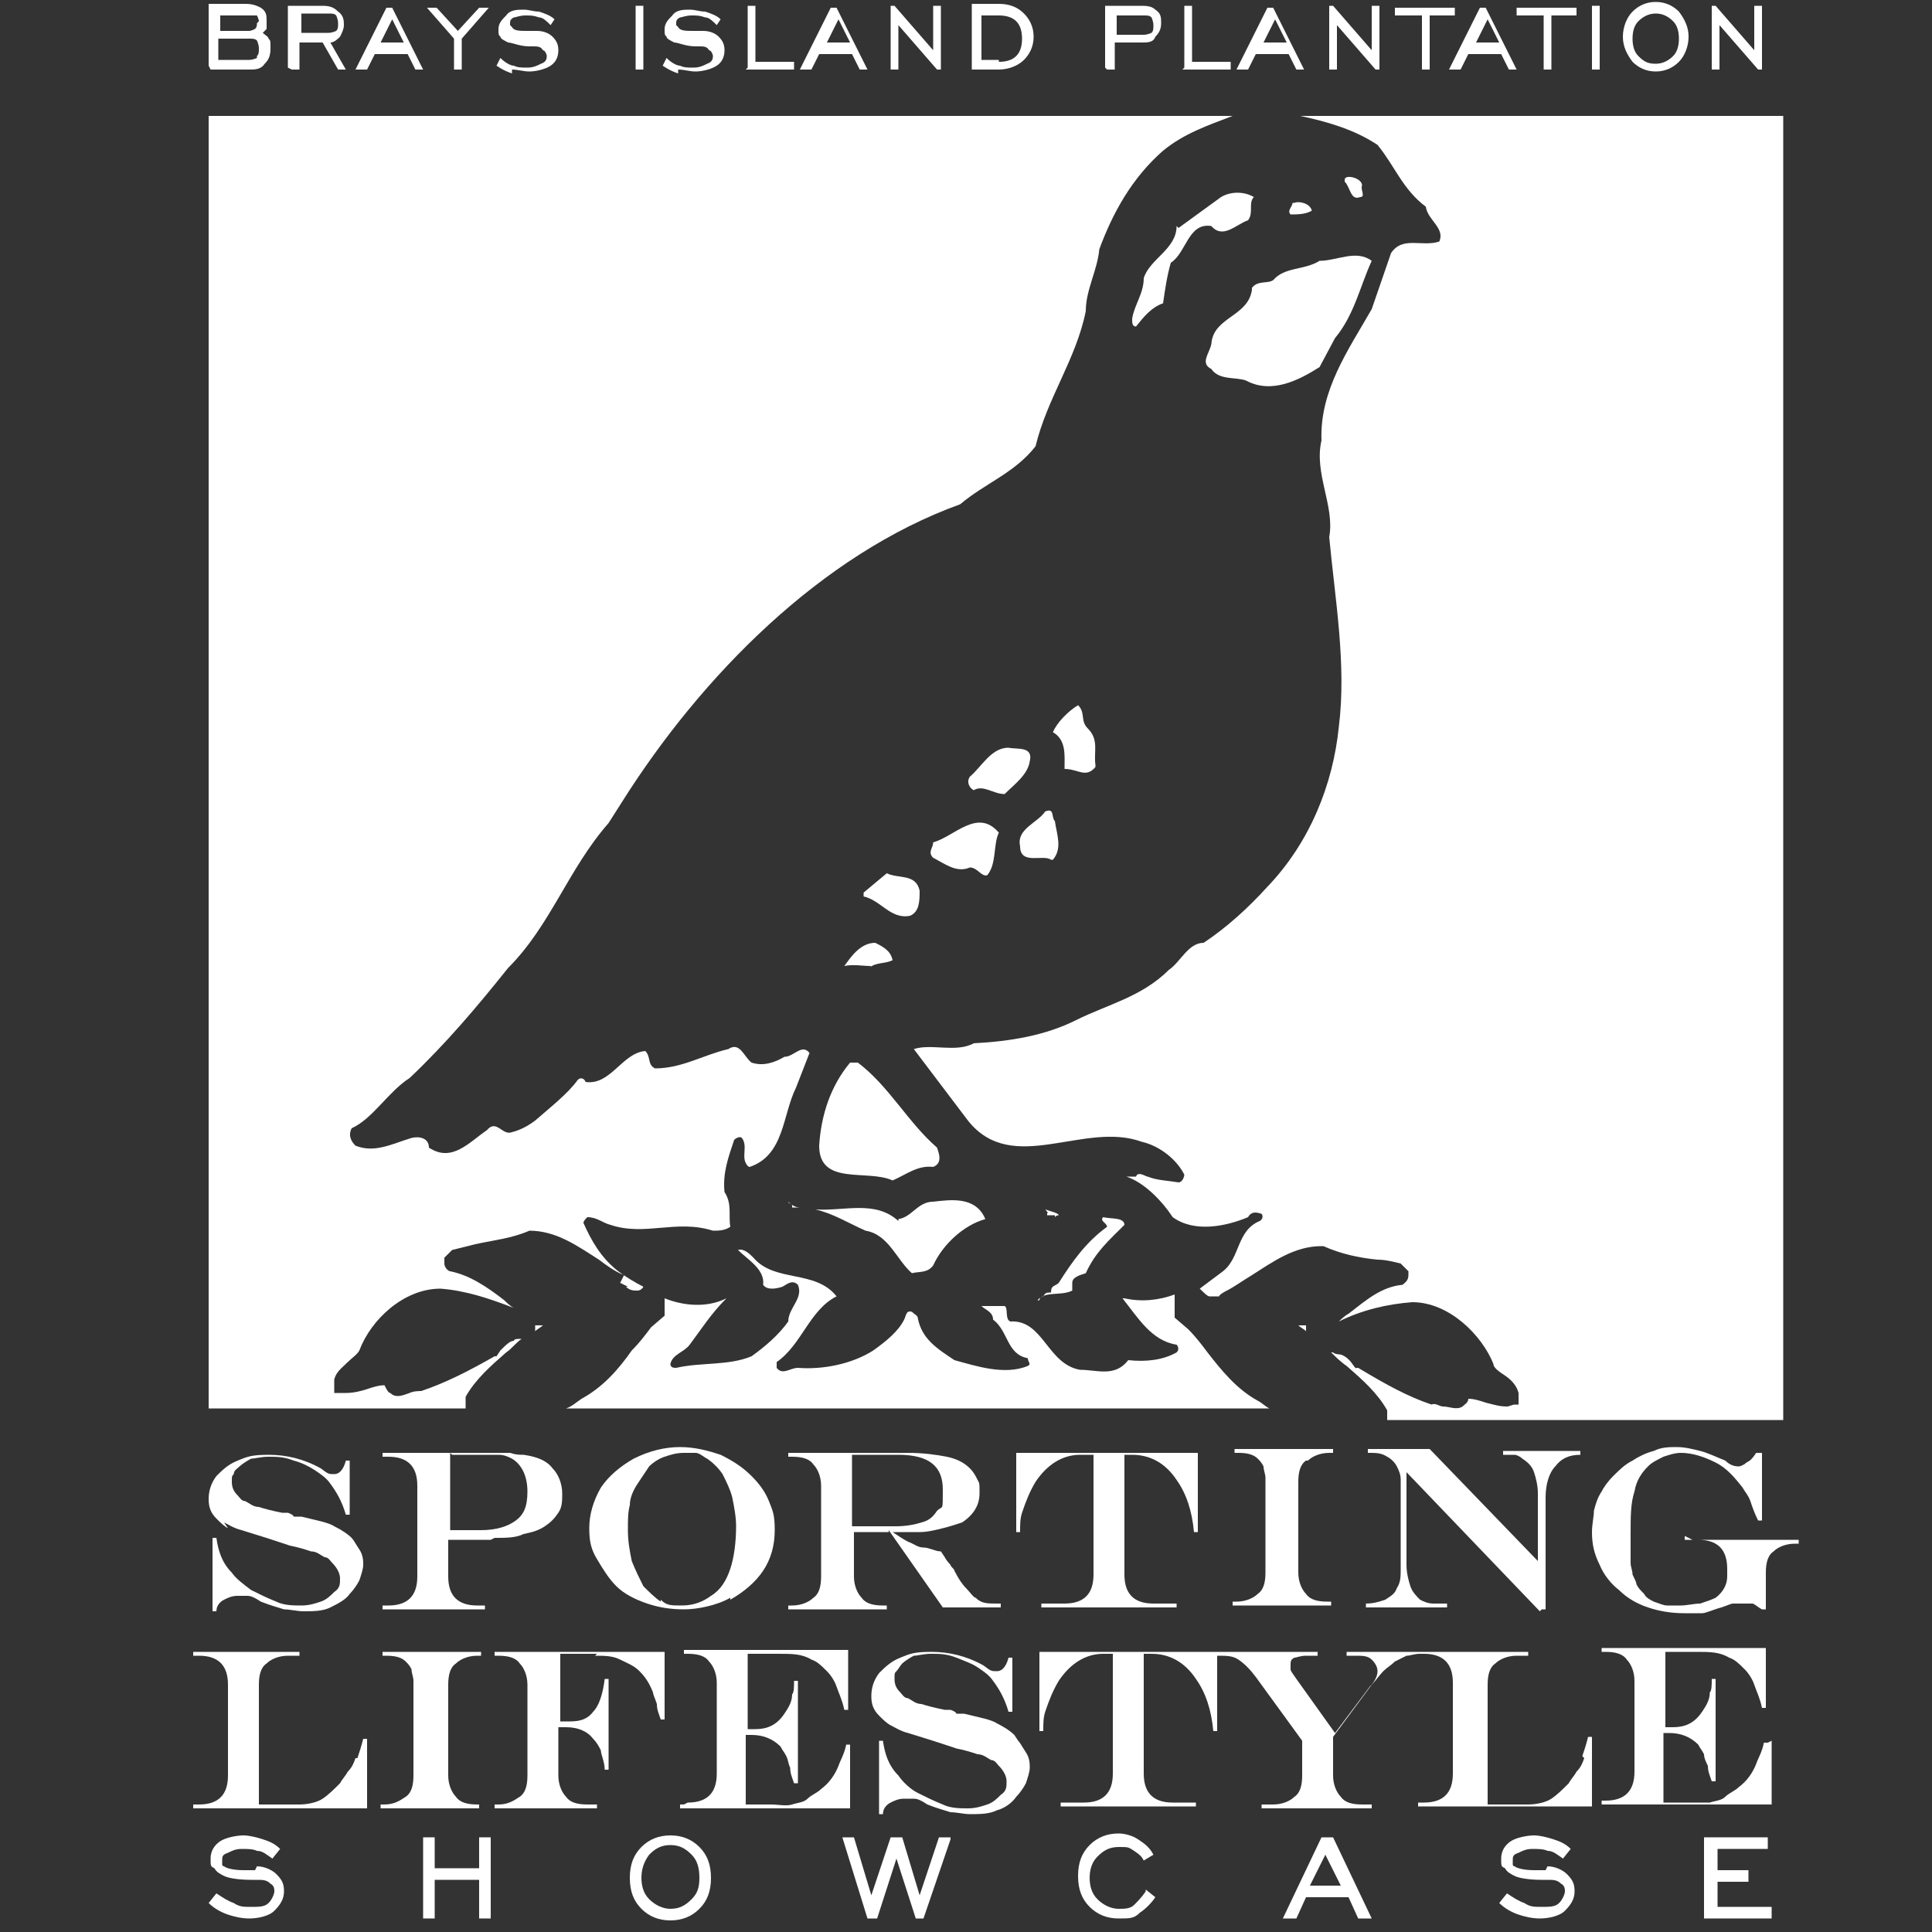 <?xml version="1.0" encoding="UTF-8"?>
<svg id="Layer_1" xmlns="http://www.w3.org/2000/svg" version="1.1" viewBox="0 0 100 100">
  <rect x="0" y="0" width="100" height="100" fill="#333333" stroke="none"/>
  <!-- Generator: Adobe Illustrator 29.8.1, SVG Export Plug-In . SVG Version: 2.1.1 Build 2)  -->
  <defs>
    <style>
      .st0 {
        fill: #fff;
      }
    </style>
  </defs>
  <path class="st0" d="M46.5,63.2c-1.2-1.1-2.8-.5-4.3-.6.9.2,1.7.7,2.6,1.1,1.2.2,1.6,1.5,2.4,2.2.4-.1.8,0,1.1-.4.5-1.1,1.6-2.1,2.7-2.4h0c-.5-1.2-1.8-1-2.7-.9-.8,0-1.1.8-1.8.9Z"/>
  <path class="st0" d="M45,50.1c.3-.3.8-.2,1.2-.4-.1-.5-.5-.7-.9-.9-.8,0-1.3.8-1.6,1.2.5-.1.9,0,1.4,0Z"/>
  <path class="st0" d="M47.6,46.1c-.2-.9-1.1-.6-1.7-.9l-1.2,1v.2c.9.2,1.4,1.2,2.4,1,.5-.2.5-.8.5-1.3Z"/>
  <path class="st0" d="M48.3,44.4c.6.3,1.2.8,1.9.5.4,0,.6.5.9.4.5-.6.3-1.6.6-2.2-1.1-1.3-2.3.2-3.4.5,0,.3-.3.5,0,.8Z"/>
  <path class="st0" d="M91.6,6h-25.6c.4,0,.9,0,1.3,0,1.4.3,2.8.7,4,1.5.9,1.1,1.3,2.3,2.5,3.2.1.7,1,1.1.7,1.8-.9.3-1.9-.3-2.5.6l-1,2.9c-1.2,2.1-2.7,4.2-2.6,6.8-.4,1.7.7,3.4.4,5,.3,3.2.9,6.6.5,9.8-.3,3-1.5,6-3.7,8.3-1,1.1-2.1,2.1-3.3,2.9-.8,0-1.2,1-1.8,1.4-1.4,1.4-3.2,1.8-4.8,2.6-1.6.8-3.4,1.1-5.3,1.2-.9.5-2.2,0-3.1.3.9,1.2,1.9,2.5,2.8,3.7,2.3,2.9,6,0,9,1.1.9.2,1.8.9,2.2,1.7,0,.1-.1.4-.3.4-.6-.1-1.1-.1-1.6-.3-.1,0-.5-.3-.6,0h-.5c.9.3,1.8,1.2,2.4,2.1,1.1.8,2.7.5,3.9,0,.1-.2.3-.3.6-.2.2,0,.2.3,0,.4-1.2.5-1,1.9-1.9,2.6-.4.3-.8.6-1.2.9.2.2.4.4.5.4.3,0,.4,0,.6,0h-.1c0-.1.4-.3.4-.3.4-.2.8-.5,1.3-.8,1.1-.7,2.2-1.5,3.6-1.5h.1c.9.4,1.8.6,2.8.7.4,0,.8.1,1.2.2h0s.4.4.4.4h0v.2h0c0,0,0,0,0,0h0c0,.3-.2.4-.3.5h0s0,0,0,0c-1.1.1-1.9.8-2.8,1.5-.2.1-.4.3-.5.4,1.2-.6,2.5-.9,3.8-1h0s0,0,0,0c1.9,0,3.6,1.7,4.2,3.2,0,.2.3.4.6.6.3.2.6.5.7.9h0s0,.4,0,.4v.2h-.2c-.1,0-.3.1-.4.1-.4,0-.7-.1-1.1-.2-.3-.1-.6-.2-.9-.2h0c0,.2-.2.3-.3.4-.3.2-.7,0-1,0-.2,0-.4-.2-.6-.1h0s0,0,0,0c-1.2-.4-2.3-1-3.8-1.9h-.1c0,.1-.2-.2-.2-.2-.2-.3-.5-.5-.7-.5h0s0,0,0,0c0,0-.2,0-.3-.1,0,0,0,0-.1,0,.2.2.5.5.8.7.8.7,1.6,1.4,2.1,2.3h0v.5h20.5V6Z"/>
  <path class="st0" d="M41,62.5c.1,0,.2,0,.4,0-.2,0-.4-.1-.6-.3,0,.1.2.1.2.2Z"/>
  <path class="st0" d="M53.7,67.3c.4-.5,1.2-.2,1.8-.5v-.4c0-.3.4-.4.7-.5.5-1.1,1.2-1.7,2-2.5,0-.4-.7-.3-1.1-.4-.2.2.2.3.2.5-1.1.8-1.8,1.8-2.5,2.9-.2.2-.4.1-.4.5h0c-.2,0-.3,0-.4.2-.2,0-.2.2-.2.2Z"/>
  <path class="st0" d="M53.3,39.4c.2-.8-.7-.6-1.1-.7-.9,0-1.4,1-2,1.5-.2.3,0,.6.2.7.5-.3,1,.2,1.6.2.5-.5,1.2-1,1.3-1.7Z"/>
  <path class="st0" d="M54.2,62.9h.4c0,.2,0,0,.2,0,0-.1-.4-.2-.7-.3,0,0,.2.2.1.2h0Z"/>
  <path class="st0" d="M44.3,55h-.3c-1,1.2-1.5,2.7-1.6,4.3,0,2.1,2.5,1.2,3.8,1.8.7-.3,1.3-.8,2.1-.7.5-.2.3-.7.2-1-1.5-1.3-2.5-3.2-4.1-4.4Z"/>
  <path class="st0" d="M32.1,66.4l.4.2h-.1c.2.2.4.2.6.2,0,0,.2,0,.3-.2-.4-.2-.9-.5-1.3-.8-.9-.7-1.4-1.6-1.8-2.5,0-.1.1-.2.2-.3.5,0,.8.3,1.2.4,1.8.6,3.4-.3,5.3.3.3,0,.6,0,.9-.2-.1-.6.1-1.2-.3-1.8-.1-1,.2-1.8.5-2.7.1-.1.3-.2.4-.1.3.4,0,.9.2,1.3,0,0,.1.2.2.2,1.8-.6,1.7-2.7,2.4-4.1l.7-1.8c-.4-.5-.8.2-1.3.2-.5.3-1.1.5-1.7.3-.4-.3-.6-1.1-1.2-.7-1.3.3-2.4,1-3.8,1-.4-.2-.2-.6-.5-.9-1.2.1-1.8,1.8-3.1,1.6,0-.1-.2-.3-.4-.1-.5.7-1.4,1.4-2.2,2.1-.4.3-.8.5-1.2.6-.5.2-.8-.7-1.3-.1-.9.6-1.8,1.7-3,.9,0-.5-.5-.6-.9-.5-1,.3-1.9.8-2.9.4-.2-.2-.4-.5-.2-.9,1.1-.5,1.9-1.9,3-2.6,1.9-1.8,3.5-3.7,5.1-5.7,2.2-2.2,3.1-5.1,5.2-7.5l.7-1.1c4.1-6.5,10.3-12.8,17.5-15.4,1.3-1.1,2.8-1.6,3.9-3,.6-2.5,2.1-4.5,2.6-7,0-1.1.6-2.1.7-3.2.7-1.9,1.7-3.7,3.3-5.1,1.1-.9,2.3-1.3,3.6-1.8,0,0,0,0,0,0H10.8v66.9h13.6-.3v-.5h0c0,0,0-.1,0-.1.5-.9,1.3-1.6,2.1-2.3.3-.2.5-.5.8-.7,0,0,0,0-.1,0-.1,0-.3,0-.3.1h0c0,0,0,0,0,0-.2,0-.4.2-.7.5l-.2.3h-.1c-1.4.8-2.6,1.4-3.8,1.8h0s0,0,0,0c-.1,0-.4,0-.6.1-.3.1-.7.3-1,0-.1,0-.2-.2-.3-.4h0c-.3,0-.6.1-.9.2-.3.1-.7.2-1.1.2s-.3,0-.4,0h-.2v-.3h0v-.4h0c.1-.4.4-.6.7-.9.2-.2.5-.4.6-.6.6-1.6,2.3-3.2,4.2-3.2h0s0,0,0,0c1.3.1,2.5.5,3.8,1-.2-.1-.4-.3-.5-.4-.9-.7-1.8-1.3-2.8-1.5h0s0,0,0,0c-.1,0-.3-.2-.3-.4h0s0,0,0,0h0c0-.1,0-.3,0-.3l.4-.4h0c.4-.1.8-.2,1.2-.3.9-.2,1.9-.3,2.8-.7h0s0,0,0,0h0c1.4,0,2.5.8,3.6,1.5.4.3.8.6,1.3.8Z"/>
  <path class="st0" d="M66.9,10.5c0,.2-.3.4-.1.6.3,0,.8,0,1.1-.2-.1-.4-.7-.5-.9-.4Z"/>
  <path class="st0" d="M65.1,72.5c-1.1-.6-1.9-1.6-2.6-2.5-.3-.4-.6-.8-1-1.2l-.7-.6v-.2s0,0,0,0c0,0,0,0,0,0,0,0,0-.1,0-.2,0-.1,0-.5,0-.8-.8.3-1.7.4-2.6.2h-.1c.8,1,1.5,2.2,2.8,2.4,0,0,.2.2,0,.4-.7.4-1.6.5-2.5.4-.7.9-1.6.5-2.5.5-1.7-.3-1.9-2.6-3.6-2.5-.3-.1-.1-.7-.3-.8-.4,0-.8,0-1.2,0,.2.2.6.3.6.7.8.6.7,1.8,1.8,2,0,.2.2.3,0,.4-1.2.5-2.7,0-3.8-.3-.9-.6-1.7-1.1-1.9-2.2,0-.1-.2-.2-.3-.3-.3-.1-.3.2-.4.4-.3.6-.9,1.1-1.6,1.6-1.1.7-2.6,1-3.9.9-.4,0-.8.4-1.1,0v-.3c1.3-.9,1.7-2.7,3.1-3.4-1.1-1.4-3.2-.7-4.3-2-.2-.2-.5-.5-.8-.4.5.5,1.4,1,1.3,1.8.2.3.7.2,1,.1.2-.1.5-.4.8-.1.3.7-.5,1.2-.5,1.9-.5.7-1.2,1.3-1.9,1.8-1.2.5-2.6.3-3.9.6-.1,0-.3,0-.3-.2.1-.5.7-.6,1-1,.6-.8,1.1-1.6,1.9-2.4h0c-1,.5-2.2.4-3.2,0,0,.2,0,.5,0,.5,0,0,0,.1,0,.2,0,0,0,0,0,0h0s0,.2,0,.2l-.7.6c-.3.4-.6.8-1,1.2-.7,1-1.5,1.9-2.6,2.5-.3.2-.5.4-.8.5h36.4c-.2-.1-.4-.3-.6-.4Z"/>
  <path class="st0" d="M27.7,68.5h0c0,.2,0,.3,0,.4.1-.1.3-.2.4-.3,0,0,0,0-.1,0,0,0-.2,0-.3,0,0,0,0,0,0,0h0Z"/>
  <path class="st0" d="M67.6,68.6h0s0,0,0,0c0,0-.2,0-.3,0,0,0,0,0-.1,0,.1.1.3.2.4.3,0,0,0-.2,0-.4h0Z"/>
  <path class="st0" d="M64.8,15c-.2,1.4-2,1.4-2.1,2.8-.1.5-.6,1,0,1.3.4.6,1.3.4,1.8.6,1.3.7,2.7,0,3.8-.7l.8-1.5c1-1.2,1.3-2.7,1.9-4-.8-.6-1.8,0-2.7,0-.8.5-1.8.3-2.4,1-.3.2-.8,0-1.1.4Z"/>
  <path class="st0" d="M60.9,11.7c0,1.2-1.4,1.7-1.7,2.7,0,.8-.5,1.4-.6,2.1,0,.2,0,.4.2.4.4-.5.8-1,1.4-1.2.1-.7.2-1.4.4-2.1.8-.5.9-2.1,2.1-1.9.6.7,1.3-.1,1.9-.3.3-.4,0-.9.3-1.2-.5-.3-1.2-.3-1.7,0l-2.2,1.6Z"/>
  <path class="st0" d="M56.7,39.6c-.1-.7.2-1.3-.4-1.9-.4-.4-.1-.8-.5-1.2-.5.3-1.1.9-1.3,1.4.7.4.6,1.2.6,1.9.7,0,1.1.5,1.6-.1Z"/>
  <path class="st0" d="M54.5,44.5c.5-.6.2-1.3.1-2-.2-.2,0-.7-.5-.5-.4.6-1.5.9-1.3,1.8,0,1,1.2.4,1.6.7Z"/>
  <path class="st0" d="M69.6,9.4c.3.3.3,1,.8.8.3,0,0-.4.1-.6,0-.4-.9-.6-.9-.3Z"/>
  <path class="st0" d="M11.6,78.8c.2.1.5.3.9.4.3.1,1,.3,1.9.6l.6.2c.5.1.8.2,1.1.3.3,0,.5.2.7.3.2,0,.3.2.4.3.2.2.4.5.4.8s0,.5-.3.7c-.2.2-.4.4-.7.5-.3.1-.6.2-1,.2s-.9,0-1.3-.2c-.5-.2-.9-.4-1.3-.6-.4-.3-.8-.6-1-.9-.5-.5-.7-1.1-.8-1.8h-.2v3.8h.2c0-.3.2-.5.4-.6.2-.1.4-.2.7-.2s.3,0,.5,0c.2,0,.4.1.7.3.5.2.9.3,1.2.4.3,0,.7.1,1,.1.5,0,1,0,1.4-.2s.8-.4,1-.7c.2-.2.4-.5.5-.7.1-.3.2-.6.2-.8s0-.5-.2-.8-.3-.5-.4-.6c-.2-.2-.5-.4-.9-.6-.3-.2-.9-.3-1.7-.5h-.4c0-.1-.3-.2-.3-.2,0,0-.1,0-.3,0-.5-.1-.9-.2-1.2-.3-.3,0-.5-.2-.7-.3-.2,0-.3-.2-.4-.3-.2-.2-.3-.4-.3-.7s0-.3.1-.4c0-.2.2-.3.3-.4s.4-.3.6-.4c.2,0,.5-.1.9-.1s.8,0,1.3.2c.4.1.8.3,1.1.5.3.2.6.4.8.7.3.4.6.9.8,1.6h.2v-2.8h-.2c-.1.4-.3.7-.6.7s-.3,0-.7-.3c-.9-.5-1.8-.7-2.7-.7s-1.1.1-1.6.3c-.5.2-.8.5-1.1.8-.3.4-.4.8-.4,1.2s.1.7.4,1c.2.2.4.4.6.5Z"/>
  <path class="st0" d="M25.6,79.6c.6,0,1.1,0,1.5-.2.5-.1.8-.2,1.1-.4.3-.2.5-.4.7-.7.2-.3.2-.6.2-1,0-.5-.2-1-.5-1.3-.3-.4-.8-.6-1.5-.7-.2,0-.4,0-.7-.1-.3,0-.6,0-.9,0-.3,0-.6,0-.9,0h-4.8v.2h.3c1,0,1.5.5,1.5,1.5v4.7c0,1-.5,1.5-1.5,1.5h-.3v.2h5.3v-.2h-.4c-1,0-1.5-.5-1.5-1.5v-1.9h2.2ZM23.4,75.3h1.5c.4,0,.7,0,.9,0,.3,0,.5.1.7.2.5.3.8.9.8,1.7s-.2,1.2-.6,1.5-1,.5-1.8.5h-1.6v-4Z"/>
  <path class="st0" d="M37.8,82.8c.7-.4,1.3-.9,1.7-1.5.4-.6.6-1.3.6-2.1s-.1-1-.3-1.5c-.2-.5-.5-.9-.9-1.3-.5-.5-1-.8-1.6-1.1-.6-.2-1.3-.4-2.1-.4s-1.6.2-2.4.6c-.7.4-1.3.9-1.7,1.5-.4.7-.6,1.4-.6,2.1s.1,1.1.4,1.6c.3.5.6,1,1,1.4.4.4,1,.7,1.6.9.6.2,1.2.3,1.9.3s1.7-.2,2.4-.6ZM34.2,82.9c-.3-.2-.6-.5-.9-.8-.2-.4-.4-.8-.6-1.3-.1-.5-.2-1-.2-1.6s0-.9.1-1.3c0-.4.2-.8.4-1.1.2-.3.4-.6.6-.9.2-.2.5-.4.8-.5.3-.1.6-.2,1-.2s.4,0,.6,0,.4.2.6.3c.3.2.6.5.8.8.2.4.4.8.5,1.2.1.5.2,1,.2,1.5,0,.8-.1,1.6-.3,2.2-.2.6-.5,1.1-1,1.4-.4.3-.9.5-1.5.5s-.8,0-1.1-.3Z"/>
  <path class="st0" d="M46,79.2l2.8,4h3v-.2h-.2c-.5,0-.8,0-1.1-.3-.1,0-.3-.3-.5-.5-.2-.2-.4-.5-.6-.9,0-.1-.2-.2-.2-.3,0,0-.2-.2-.3-.4l-.2-.3c-.3,0-.6-.2-.9-.2-.3,0-.5-.2-.8-.3-.2-.1-.5-.3-.8-.5h0c.6,0,1.1,0,1.4,0,.4,0,.8-.1,1.2-.2.4-.1.7-.2,1-.3.6-.4.9-.9.9-1.5s0-.5-.1-.7-.2-.4-.4-.6c-.3-.3-.7-.5-1.2-.6s-1.2-.2-2-.2h-6.2v.2h.2c.5,0,.9.1,1.1.4.2.2.4.6.4,1.1v4.7c0,.5-.1.9-.4,1.1-.2.2-.6.4-1.1.4h-.2v.2h5.1v-.2h-.2c-.5,0-.9-.1-1.1-.4-.2-.2-.4-.6-.4-1.1v-2.3h1.8ZM44.2,75.3h2.3c1.6,0,2.3.6,2.3,1.8s0,.8-.3,1.1c-.2.3-.4.5-.8.6-.3.1-.8.2-1.3.2h-2.3v-3.7Z"/>
  <path class="st0" d="M56.1,75.3h.5v6.2c0,1-.5,1.5-1.5,1.5h-1.2v.2h7v-.2h-1.2c-1,0-1.5-.5-1.5-1.5v-6.2h.4c.9,0,1.7.4,2.3,1.3.5.7.8,1.6.9,2.7h.2v-4.1h-9.4v4.1h.2c0-.4,0-.7.1-1,.2-.6.4-1.1.7-1.6.6-.9,1.4-1.4,2.3-1.4Z"/>
  <path class="st0" d="M67.7,75.6c.2-.2.6-.4,1.1-.4h.2v-.2h-5.1v.2h.2c.5,0,.8.1,1,.3.1.1.2.2.3.4,0,.2.1.4.1.6v4.9c0,.5-.1.9-.4,1.1-.2.2-.6.4-1.1.4h-.2v.2h5.1v-.2h-.2c-.5,0-.9-.1-1.1-.4-.2-.2-.4-.6-.4-1.1v-4.7c0-.5.1-.9.4-1.1Z"/>
  <path class="st0" d="M79.8,83.3h.2v-5.8c0-.7.2-1.3.5-1.6.3-.4.7-.6,1.3-.6h0v-.2h-4v.2c.3,0,.5,0,.6,0,.1,0,.3.1.4.2.3.2.5.4.6.7s.2.7.2,1.1v3.5l-5.6-5.8h-3.2v.2h.1c.3,0,.6,0,.9.2.2.1.4.3.5.5.1.2.2.4.2.7v4.6c0,.4,0,.7-.2,1-.1.3-.3.4-.6.6-.3.1-.6.2-1,.2v.2h4.2v-.2c-.3,0-.5,0-.7,0-.3,0-.5-.1-.7-.2-.2-.2-.4-.4-.5-.7-.1-.3-.2-.7-.2-1.1v-4.8l6.9,7.2Z"/>
  <path class="st0" d="M87.2,79.5v.2h.7c1,0,1.5.5,1.5,1.5v.4c0,.4-.2.8-.6,1.1-.2.1-.5.2-.8.3-.3,0-.7.1-1,.1s-.5,0-.7,0-.4-.1-.7-.2c-.2-.1-.4-.2-.5-.4-.2-.2-.3-.3-.4-.5,0-.1-.1-.3-.2-.5,0-.2-.1-.4-.1-.6,0-.2,0-.4,0-.7,0-.3,0-.5,0-.8,0-.9,0-1.6.2-2.2.1-.6.4-1,.7-1.3.2-.2.4-.3.8-.5.3-.1.6-.2.9-.2.6,0,1.2.2,1.8.5.6.3,1,.8,1.4,1.3.1.2.3.4.4.7.1.3.2.6.4,1h.2v-3.5h-.3c-.2.3-.3.4-.5.5-.1.1-.3.2-.4.2s-.4,0-.7-.3c-.5-.2-.9-.4-1.3-.5-.4-.1-.8-.2-1.2-.2s-.8,0-1.2.2c-.4.1-.8.3-1.1.5-.4.2-.7.5-1,.8-.3.3-.5.6-.6.8-.2.3-.3.6-.4,1,0,.3-.1.7-.1,1.1,0,.6.1,1.1.4,1.7.2.5.6,1,1,1.3.4.4.9.7,1.5.9.6.2,1.2.3,1.9.3s.7,0,.9,0c.2,0,.6-.2,1-.3.3-.1.5-.2.6-.2s.3,0,.5,0,.4,0,.5,0c.1,0,.3.2.5.3h.2v-1.9c0-.5.1-.9.4-1.1.2-.2.6-.4,1.1-.4h.2v-.2h-5.5Z"/>
  <path class="st0" d="M18.4,91c-.1.3-.2.5-.4.7-.1.2-.3.4-.4.6-.3.3-.6.6-.9.8s-.8.3-1.2.3h-2.1v-6.2c0-.5.1-.9.4-1.1.2-.2.6-.4,1.1-.4h.6v-.2h-5.5v.2h.3c1,0,1.5.5,1.5,1.5v4.7c0,1-.5,1.5-1.5,1.5h-.3v.2h9v-3.6h-.2c-.1.4-.2.7-.3,1Z"/>
  <path class="st0" d="M24.9,93.4h-.2c-.5,0-.9-.1-1.1-.4-.2-.2-.4-.6-.4-1.1v-4.7c0-.5.1-.9.4-1.1.2-.2.6-.4,1.1-.4h.2v-.2h-5.1v.2h.2c.5,0,.8.1,1,.3.1.1.2.2.3.4,0,.2.1.4.1.6v4.9c0,.5-.1.9-.4,1.1s-.6.4-1.1.4h-.2v.2h5.1v-.2Z"/>
  <path class="st0" d="M30.8,85.7c.5,0,.9,0,1.3.2s.7.3,1,.6.5.6.7,1.1c0,.1.1.3.2.6,0,.3.1.5.2.8h.2v-3.5h-8.8v.2h.2c.5,0,.9.1,1.1.4.2.2.4.6.4,1.1v4.7c0,.5-.1.9-.4,1.1s-.6.4-1.1.4h-.2v.2h5.3v-.2h-.5c-.5,0-.9-.1-1.1-.4-.2-.2-.4-.6-.4-1.1v-2.5h.4c.6,0,1.1.2,1.4.6.2.2.3.4.4.6,0,.2.2.6.2,1h.2v-4.7h-.2c-.1.8-.3,1.4-.6,1.7-.3.4-.7.5-1.2.5h-.5v-3.5h1.9Z"/>
  <path class="st0" d="M35.4,93.4h-.2v.2h8.8v-3.3h-.2c-.1.5-.3.8-.4,1.1-.2.5-.5.9-.9,1.2-.2.2-.5.3-.7.5s-.5.2-.8.3-.7,0-1.1,0h-1.3v-3.6h.3c.6,0,1.1.2,1.5.6.1.2.2.3.3.5s.1.4.2.6c0,.3.1.5.2.8h.2v-5.3h-.2c0,.3,0,.6-.1.7,0,.4-.2.7-.4,1-.4.6-.9.8-1.5.8h-.4v-3.9h1.6c.7,0,1.2,0,1.7.3.3.1.5.3.8.6.2.2.4.5.5.8.1.3.3.7.4,1.2h.2v-3.1h-8.5v.2h.2c.5,0,.9.1,1.1.4.2.2.4.6.4,1.1v4.7c0,1-.5,1.5-1.5,1.5Z"/>
  <path class="st0" d="M52.5,89.8c-.2-.2-.5-.4-.9-.6-.3-.2-.9-.3-1.7-.5h-.4c0-.1-.3-.2-.3-.2,0,0-.1,0-.3,0-.5-.1-.9-.2-1.2-.3-.3,0-.5-.2-.7-.3-.2,0-.3-.2-.4-.3-.2-.2-.3-.4-.3-.7s0-.3.1-.4.2-.3.3-.4.4-.3.6-.4c.2,0,.5-.1.9-.1s.8,0,1.3.2.8.3,1.1.5c.3.2.6.4.8.7.3.4.6.9.8,1.6h.2v-2.8h-.2c-.1.4-.3.7-.6.7s-.3,0-.7-.3c-.9-.5-1.8-.7-2.7-.7s-1.1.1-1.6.3c-.5.2-.8.5-1.1.8-.3.4-.4.8-.4,1.2s.1.7.4,1c.2.2.4.4.6.5.2.1.5.3.9.4.3.1,1,.3,1.9.6l.6.2c.5.1.8.2,1.1.3.3,0,.5.2.7.3.2,0,.3.2.4.3.2.2.4.5.4.8s0,.5-.3.7c-.2.2-.4.4-.7.5-.3.1-.6.2-1,.2s-.9,0-1.3-.2c-.5-.2-.9-.4-1.3-.6s-.8-.6-1-.9c-.5-.5-.7-1.1-.8-1.8h-.2v3.8h.2c0-.3.2-.5.4-.6.2-.1.4-.2.7-.2s.3,0,.5,0c.2,0,.4.1.7.3.5.2.9.3,1.2.4.3,0,.7.1,1,.1.5,0,1,0,1.4-.2.4-.1.8-.4,1-.7.2-.2.4-.5.5-.7.1-.3.2-.6.2-.8s0-.5-.2-.8-.3-.5-.4-.6Z"/>
  <path class="st0" d="M82,91c-.1.3-.2.5-.4.7-.1.2-.3.4-.4.6-.3.3-.6.6-.9.8s-.8.3-1.2.3h-2.1v-6.2c0-.5.1-.9.4-1.1.2-.2.6-.4,1.1-.4h.6v-.2h-9.4v.2h.5c.3,0,.6,0,.8.2.2.2.3.4.3.6s-.1.5-.4.8l-1.8,2.4-2-2.8c-.2-.3-.3-.4-.3-.5,0,0,0-.1,0-.2,0-.2,0-.3.2-.4.1,0,.3-.1.6-.1h.6v-.2h-14.4v4.1h.2c0-.4,0-.7.1-1,.2-.6.4-1.1.7-1.6.6-.9,1.4-1.4,2.3-1.4h.5v6.2c0,1-.5,1.5-1.5,1.5h-1.2v.2h7v-.2h-1.2c-1,0-1.5-.5-1.5-1.5v-6.2h.4c.9,0,1.7.4,2.3,1.3.5.7.8,1.6.9,2.7h.2v-3.9c.5,0,.8,0,1.1.2.3.2.6.5.9.9l2.4,3.3v1.8c0,.5-.1.9-.4,1.1-.2.2-.6.4-1.1.4h-.6v.2h5.7v-.2h-.5c-.5,0-.9-.1-1.1-.4-.2-.2-.4-.6-.4-1.1v-2l2-2.7c.2-.2.4-.5.6-.7.2-.2.4-.3.6-.5.2-.1.4-.2.6-.3.2,0,.4-.1.7-.1h.2c1,0,1.5.5,1.5,1.5v4.7c0,1-.5,1.5-1.5,1.5h-.3v.2h9v-3.6h-.2c-.1.4-.2.7-.3,1Z"/>
  <path class="st0" d="M91.5,90.2h-.2c-.1.5-.3.8-.4,1.1-.2.5-.5.9-.9,1.2-.2.2-.5.3-.7.5s-.5.2-.8.3c-.3,0-.7,0-1.1,0h-1.3v-3.6h.3c.6,0,1.1.2,1.5.6.1.2.2.3.3.5,0,.2.1.4.2.6,0,.3.1.5.2.8h.2v-5.3h-.2c0,.3,0,.6-.1.7,0,.4-.2.7-.4,1-.4.6-.9.8-1.5.8h-.4v-3.9h1.6c.7,0,1.2,0,1.7.3.3.1.5.3.8.6.2.2.4.5.5.8.1.3.3.7.4,1.2h.2v-3.1h-8.5v.2h.2c.5,0,.9.1,1.1.4.2.2.4.6.4,1.1v4.7c0,1-.5,1.5-1.5,1.5h-.2v.2h8.8v-3.3Z"/>
  <path class="st0" d="M13.2,96.8c-.1,0-.3,0-.6,0-.5,0-.9-.1-1-.2,0,0-.1,0-.1-.1,0,0,0-.1,0-.2,0-.2,0-.3.3-.4.2-.1.4-.2.7-.2s.6,0,.8.1c.3,0,.5.2.8.4h0s.4-.5.4-.5h0c-.3-.3-.6-.4-.9-.5-.3-.1-.7-.2-1-.2s-.9.1-1.2.3c-.3.2-.5.5-.5.9s0,.4.2.5c.1.2.3.3.5.4.2.1.7.2,1.4.2.1,0,.2,0,.3,0,.3,0,.5,0,.7.2.2.1.2.3.2.4s-.1.4-.3.6c-.2.2-.5.2-.9.2s-.6,0-.9-.2c-.3-.1-.6-.3-.9-.5h0s-.4.5-.4.5h0c.3.3.7.5,1,.6.3.1.7.2,1.1.2s1-.1,1.3-.4c.3-.3.5-.6.5-1s-.1-.6-.4-.9c-.2-.2-.6-.4-1-.4Z"/>
  <polygon class="st0" points="24.8 96.7 22.5 96.7 22.5 95.1 21.9 95.1 21.9 99.3 22.5 99.3 22.5 97.3 24.8 97.3 24.8 99.3 25.4 99.3 25.4 95.1 24.8 95.1 24.8 96.7"/>
  <path class="st0" d="M34.7,95c-.6,0-1.1.2-1.5.6-.4.4-.6.9-.6,1.6s.2,1.2.6,1.6c.4.4.9.6,1.5.6s1.1-.2,1.5-.6c.4-.4.6-.9.6-1.6s-.2-1.2-.6-1.6c-.4-.4-.9-.6-1.5-.6ZM34.7,98.8c-.4,0-.8-.2-1.1-.5-.3-.3-.4-.7-.4-1.1s.1-.8.4-1.2c.3-.3.6-.5,1.1-.5s.8.2,1.1.5c.3.3.4.7.4,1.2s-.1.8-.4,1.1c-.3.3-.6.5-1.1.5Z"/>
  <polygon class="st0" points="47.6 98.1 46.7 95.1 46.1 95.1 45.1 98.1 44.2 95.1 43.6 95.1 44.9 99.3 44.9 99.3 45.4 99.3 46.4 96.2 47.4 99.3 47.8 99.3 49.2 95.2 49.2 95.1 48.6 95.1 47.6 98.1"/>
  <path class="st0" d="M59.3,97.9c-.2.3-.4.5-.6.7-.2.2-.5.2-.8.2-.4,0-.8-.2-1.1-.5-.3-.3-.4-.7-.4-1.1s.1-.8.4-1.1c.3-.3.6-.5,1.1-.5s.5,0,.8.2.4.3.5.5h0c0,0,.5-.3.5-.3h0c-.2-.4-.5-.6-.8-.8-.3-.2-.7-.3-1-.3-.6,0-1.1.2-1.5.6-.4.4-.6.9-.6,1.6s.2,1.2.6,1.6c.4.4.9.6,1.5.6s.8,0,1.1-.3c.3-.2.6-.5.8-.8h0s-.5-.4-.5-.4h0Z"/>
  <path class="st0" d="M68.9,95.1h-.5l-2,4.2h.7l.5-1.1h2.2l.5,1.1h.7l-2-4.2h0ZM67.8,97.6l.8-1.6.8,1.6h-1.6Z"/>
  <path class="st0" d="M80,96.8c-.1,0-.3,0-.6,0-.5,0-.9-.1-1-.2,0,0-.1,0-.1-.1,0,0,0-.1,0-.2,0-.2,0-.3.3-.4.2-.1.4-.2.7-.2s.6,0,.8.1c.3,0,.5.2.8.4h0s.4-.5.4-.5h0c-.3-.3-.6-.4-.9-.5-.3-.1-.7-.2-1-.2s-.9.1-1.2.3c-.3.2-.5.5-.5.9s0,.4.2.5c.1.2.3.3.5.4.2.1.7.2,1.4.2.1,0,.2,0,.3,0,.3,0,.5,0,.7.2.2.1.2.3.2.4s-.1.4-.3.6c-.2.2-.5.2-.9.2s-.6,0-.9-.2c-.3-.1-.6-.3-.9-.5h0s-.4.5-.4.5h0c.3.3.7.5,1,.6.3.1.7.2,1.1.2s1-.1,1.3-.4c.3-.3.5-.6.5-1s-.1-.6-.4-.9c-.2-.2-.6-.4-1-.4Z"/>
  <polygon class="st0" points="88.9 97.4 90.5 97.4 90.5 96.8 88.9 96.8 88.9 95.7 91.5 95.7 91.5 95.1 88.2 95.1 88.2 99.3 91.7 99.3 91.7 98.7 88.9 98.7 88.9 97.4"/>
  <path class="st0" d="M10.9,3.6h2c.3,0,.6,0,.8-.3.2-.2.3-.4.3-.8s0-.4-.1-.5c0-.1-.2-.2-.3-.3,0,0,.1-.1.2-.2,0-.1,0-.2,0-.4,0-.3,0-.5-.3-.7-.2-.1-.4-.2-.8-.2h-1.9s0,0,0,0v3.2s0,0,0,0ZM13.3,3c0,0-.2.1-.4.1h-1.6v-1.1h1.6c.2,0,.3,0,.4.1,0,0,.1.2.1.4s0,.3-.1.4ZM13.3,1.2c0,.1,0,.2-.1.3,0,0-.2.1-.3.1h-1.5v-.8h1.5c.2,0,.3,0,.4,0,0,0,.1.2.1.3Z"/>
  <path class="st0" d="M15.1,3.6h.4s0,0,0,0v-1.4h1.2l.8,1.4s0,0,0,0h.4s0,0,0,0,0,0,0,0l-.8-1.4c.2,0,.4-.2.5-.3.1-.2.2-.4.2-.6s0-.5-.3-.7c-.2-.2-.4-.3-.8-.3h-1.8s0,0,0,0v3.2s0,0,0,0ZM17.4,1.6c0,0-.2.1-.4.1h-1.4v-1h1.4c.2,0,.3,0,.4.1,0,0,.1.2.1.4s0,.3-.1.4Z"/>
  <path class="st0" d="M18.6,3.6h.4s0,0,0,0l.4-.8h1.7l.4.8s0,0,0,0h.4s0,0,0,0c0,0,0,0,0,0l-1.6-3.2s0,0,0,0h-.3s0,0,0,0l-1.6,3.2s0,0,0,0,0,0,0,0ZM20.3,1l.6,1.2h-1.2l.6-1.2Z"/>
  <path class="st0" d="M23.5,2v1.6s0,0,0,0h.4s0,0,0,0v-1.6l1.4-1.6s0,0,0,0c0,0,0,0,0,0h-.5s0,0,0,0l-1.1,1.2-1.1-1.2s0,0,0,0h-.5s0,0,0,0,0,0,0,0l1.4,1.6Z"/>
  <path class="st0" d="M26.5,3.6c.3,0,.6.1.9.1s.8-.1,1.1-.3c.3-.2.4-.5.4-.8s-.1-.5-.3-.7c-.2-.2-.5-.3-.8-.3-.1,0-.3,0-.5,0-.4,0-.7,0-.8-.2,0,0,0,0-.1-.1,0,0,0,0,0-.1,0-.1,0-.2.2-.3.1,0,.3-.1.6-.1s.4,0,.7.1c.2,0,.4.2.6.4,0,0,0,0,0,0,0,0,0,0,0,0l.2-.3s0,0,0,0c-.2-.2-.5-.3-.8-.4-.3,0-.5-.1-.8-.1s-.7,0-.9.3c-.2.2-.4.4-.4.7s0,.3.1.4c0,.1.2.2.4.3.2,0,.6.2,1.1.2.1,0,.2,0,.2,0,.2,0,.4,0,.5.2.1,0,.2.2.2.3s0,.3-.3.4c-.2.1-.4.2-.7.2s-.5,0-.7-.1c-.2,0-.5-.2-.7-.4,0,0,0,0,0,0,0,0,0,0,0,0l-.2.4s0,0,0,0c.3.2.5.3.8.4Z"/>
  <path class="st0" d="M32.9.3h.4s0,0,0,0v3.3s0,0,0,0h-.4s0,0,0,0V.3s0,0,0,0Z"/>
  <path class="st0" d="M35.1,3.6c.3,0,.6.1.9.1s.8-.1,1.1-.3c.3-.2.4-.5.4-.8s-.1-.5-.3-.7c-.2-.2-.5-.3-.8-.3-.1,0-.3,0-.5,0-.4,0-.7,0-.8-.2,0,0,0,0-.1-.1,0,0,0,0,0-.1,0-.1,0-.2.2-.3.1,0,.3-.1.6-.1s.4,0,.7.1c.2,0,.4.2.6.4,0,0,0,0,0,0,0,0,0,0,0,0l.2-.3s0,0,0,0c-.2-.2-.5-.3-.8-.4-.3,0-.5-.1-.8-.1s-.7,0-.9.3c-.2.2-.4.4-.4.7s0,.3.1.4c0,.1.2.2.4.3.2,0,.6.2,1.1.2.1,0,.2,0,.2,0,.2,0,.4,0,.5.2.1,0,.2.2.2.3s0,.3-.3.4c-.2.1-.4.2-.7.2s-.5,0-.7-.1c-.2,0-.5-.2-.7-.4,0,0,0,0,0,0,0,0,0,0,0,0l-.2.4s0,0,0,0c.3.2.5.3.8.4Z"/>
  <path class="st0" d="M38.6,3.6h2.5s0,0,0,0v-.4s0,0,0,0h-2V.3s0,0,0,0h-.4s0,0,0,0v3.2s0,0,0,0Z"/>
  <path class="st0" d="M41.6,3.6h.4s0,0,0,0l.4-.8h1.7l.4.8s0,0,0,0h.4s0,0,0,0c0,0,0,0,0,0l-1.6-3.2s0,0,0,0h-.3s0,0,0,0l-1.6,3.2s0,0,0,0,0,0,0,0ZM43.4,1l.6,1.2h-1.2l.6-1.2Z"/>
  <path class="st0" d="M46.1,3.6h.4s0,0,0,0V1.3l2,2.3s0,0,0,0h.2s0,0,0,0V.3s0,0,0,0h-.4s0,0,0,0v2.3l-2-2.3s0,0,0,0h-.2s0,0,0,0v3.2s0,0,0,0Z"/>
  <path class="st0" d="M50.3,3.6h1.4c.5,0,1-.2,1.3-.5.3-.3.5-.7.5-1.2s-.2-.9-.5-1.2c-.3-.3-.7-.5-1.3-.5h-1.4s0,0,0,0v3.2s0,0,0,0ZM51.7,3.1h-.9V.8h.9c.4,0,.7.1.9.3.2.2.3.5.3.9s-.1.7-.3.9c-.2.2-.5.3-.9.3Z"/>
  <path class="st0" d="M57.3,3.6h.4s0,0,0,0v-1.4h1.4c.3,0,.6,0,.7-.3.2-.2.3-.4.3-.7s0-.5-.3-.7c-.2-.2-.5-.2-.8-.2h-1.8s0,0,0,0v3.2s0,0,0,0ZM59.2.8c.2,0,.3,0,.4.1,0,0,.1.2.1.4s0,.3-.1.4c0,0-.2.1-.4.1h-1.4v-1h1.4Z"/>
  <path class="st0" d="M61.2,3.6h2.5s0,0,0,0v-.4s0,0,0,0h-2V.3s0,0,0,0h-.4s0,0,0,0v3.2s0,0,0,0Z"/>
  <path class="st0" d="M64.2,3.6h.4s0,0,0,0l.4-.8h1.7l.4.8s0,0,0,0h.4s0,0,0,0c0,0,0,0,0,0l-1.6-3.2s0,0,0,0h-.3s0,0,0,0l-1.6,3.2s0,0,0,0c0,0,0,0,0,0ZM66,1l.6,1.2h-1.2l.6-1.2Z"/>
  <path class="st0" d="M68.8,3.6h.4s0,0,0,0V1.3l2,2.3s0,0,0,0h.2s0,0,0,0V.3s0,0,0,0h-.4s0,0,0,0v2.3l-2-2.3s0,0,0,0h-.2s0,0,0,0v3.2s0,0,0,0Z"/>
  <path class="st0" d="M72.3.8h1.3v2.8s0,0,0,0h.4s0,0,0,0V.8h1.3s0,0,0,0v-.4s0,0,0,0h-3.1s0,0,0,0v.4s0,0,0,0Z"/>
  <path class="st0" d="M75.2,3.6s0,0,0,0h.4s0,0,0,0l.4-.8h1.7l.4.8s0,0,0,0h.4s0,0,0,0c0,0,0,0,0,0l-1.6-3.2s0,0,0,0h-.3s0,0,0,0l-1.6,3.2s0,0,0,0ZM77,1l.6,1.2h-1.2l.6-1.2Z"/>
  <path class="st0" d="M78.6.8h1.3v2.8s0,0,0,0h.4s0,0,0,0V.8h1.3s0,0,0,0v-.4s0,0,0,0h-3.1s0,0,0,0v.4s0,0,0,0Z"/>
  <path class="st0" d="M82.4.3h.4s0,0,0,0v3.3s0,0,0,0h-.4s0,0,0,0V.3s0,0,0,0Z"/>
  <path class="st0" d="M85.7,3.7c.5,0,.9-.2,1.2-.5.3-.3.5-.8.5-1.3s-.2-.9-.5-1.3c-.3-.3-.7-.5-1.2-.5s-.9.2-1.2.5c-.3.3-.5.8-.5,1.3s.2.9.5,1.3c.3.3.7.5,1.2.5ZM85.7.7c.3,0,.6.1.9.4.2.2.3.5.3.9s-.1.7-.3.9c-.2.2-.5.4-.9.4s-.6-.1-.9-.4c-.2-.2-.3-.5-.3-.9s.1-.7.3-.9c.2-.2.5-.4.9-.4Z"/>
  <path class="st0" d="M88.6,3.6h.4s0,0,0,0V1.3l2,2.3s0,0,0,0h.2s0,0,0,0V.3s0,0,0,0h-.4s0,0,0,0v2.3l-2-2.3s0,0,0,0h-.2s0,0,0,0v3.2s0,0,0,0Z"/>
</svg>